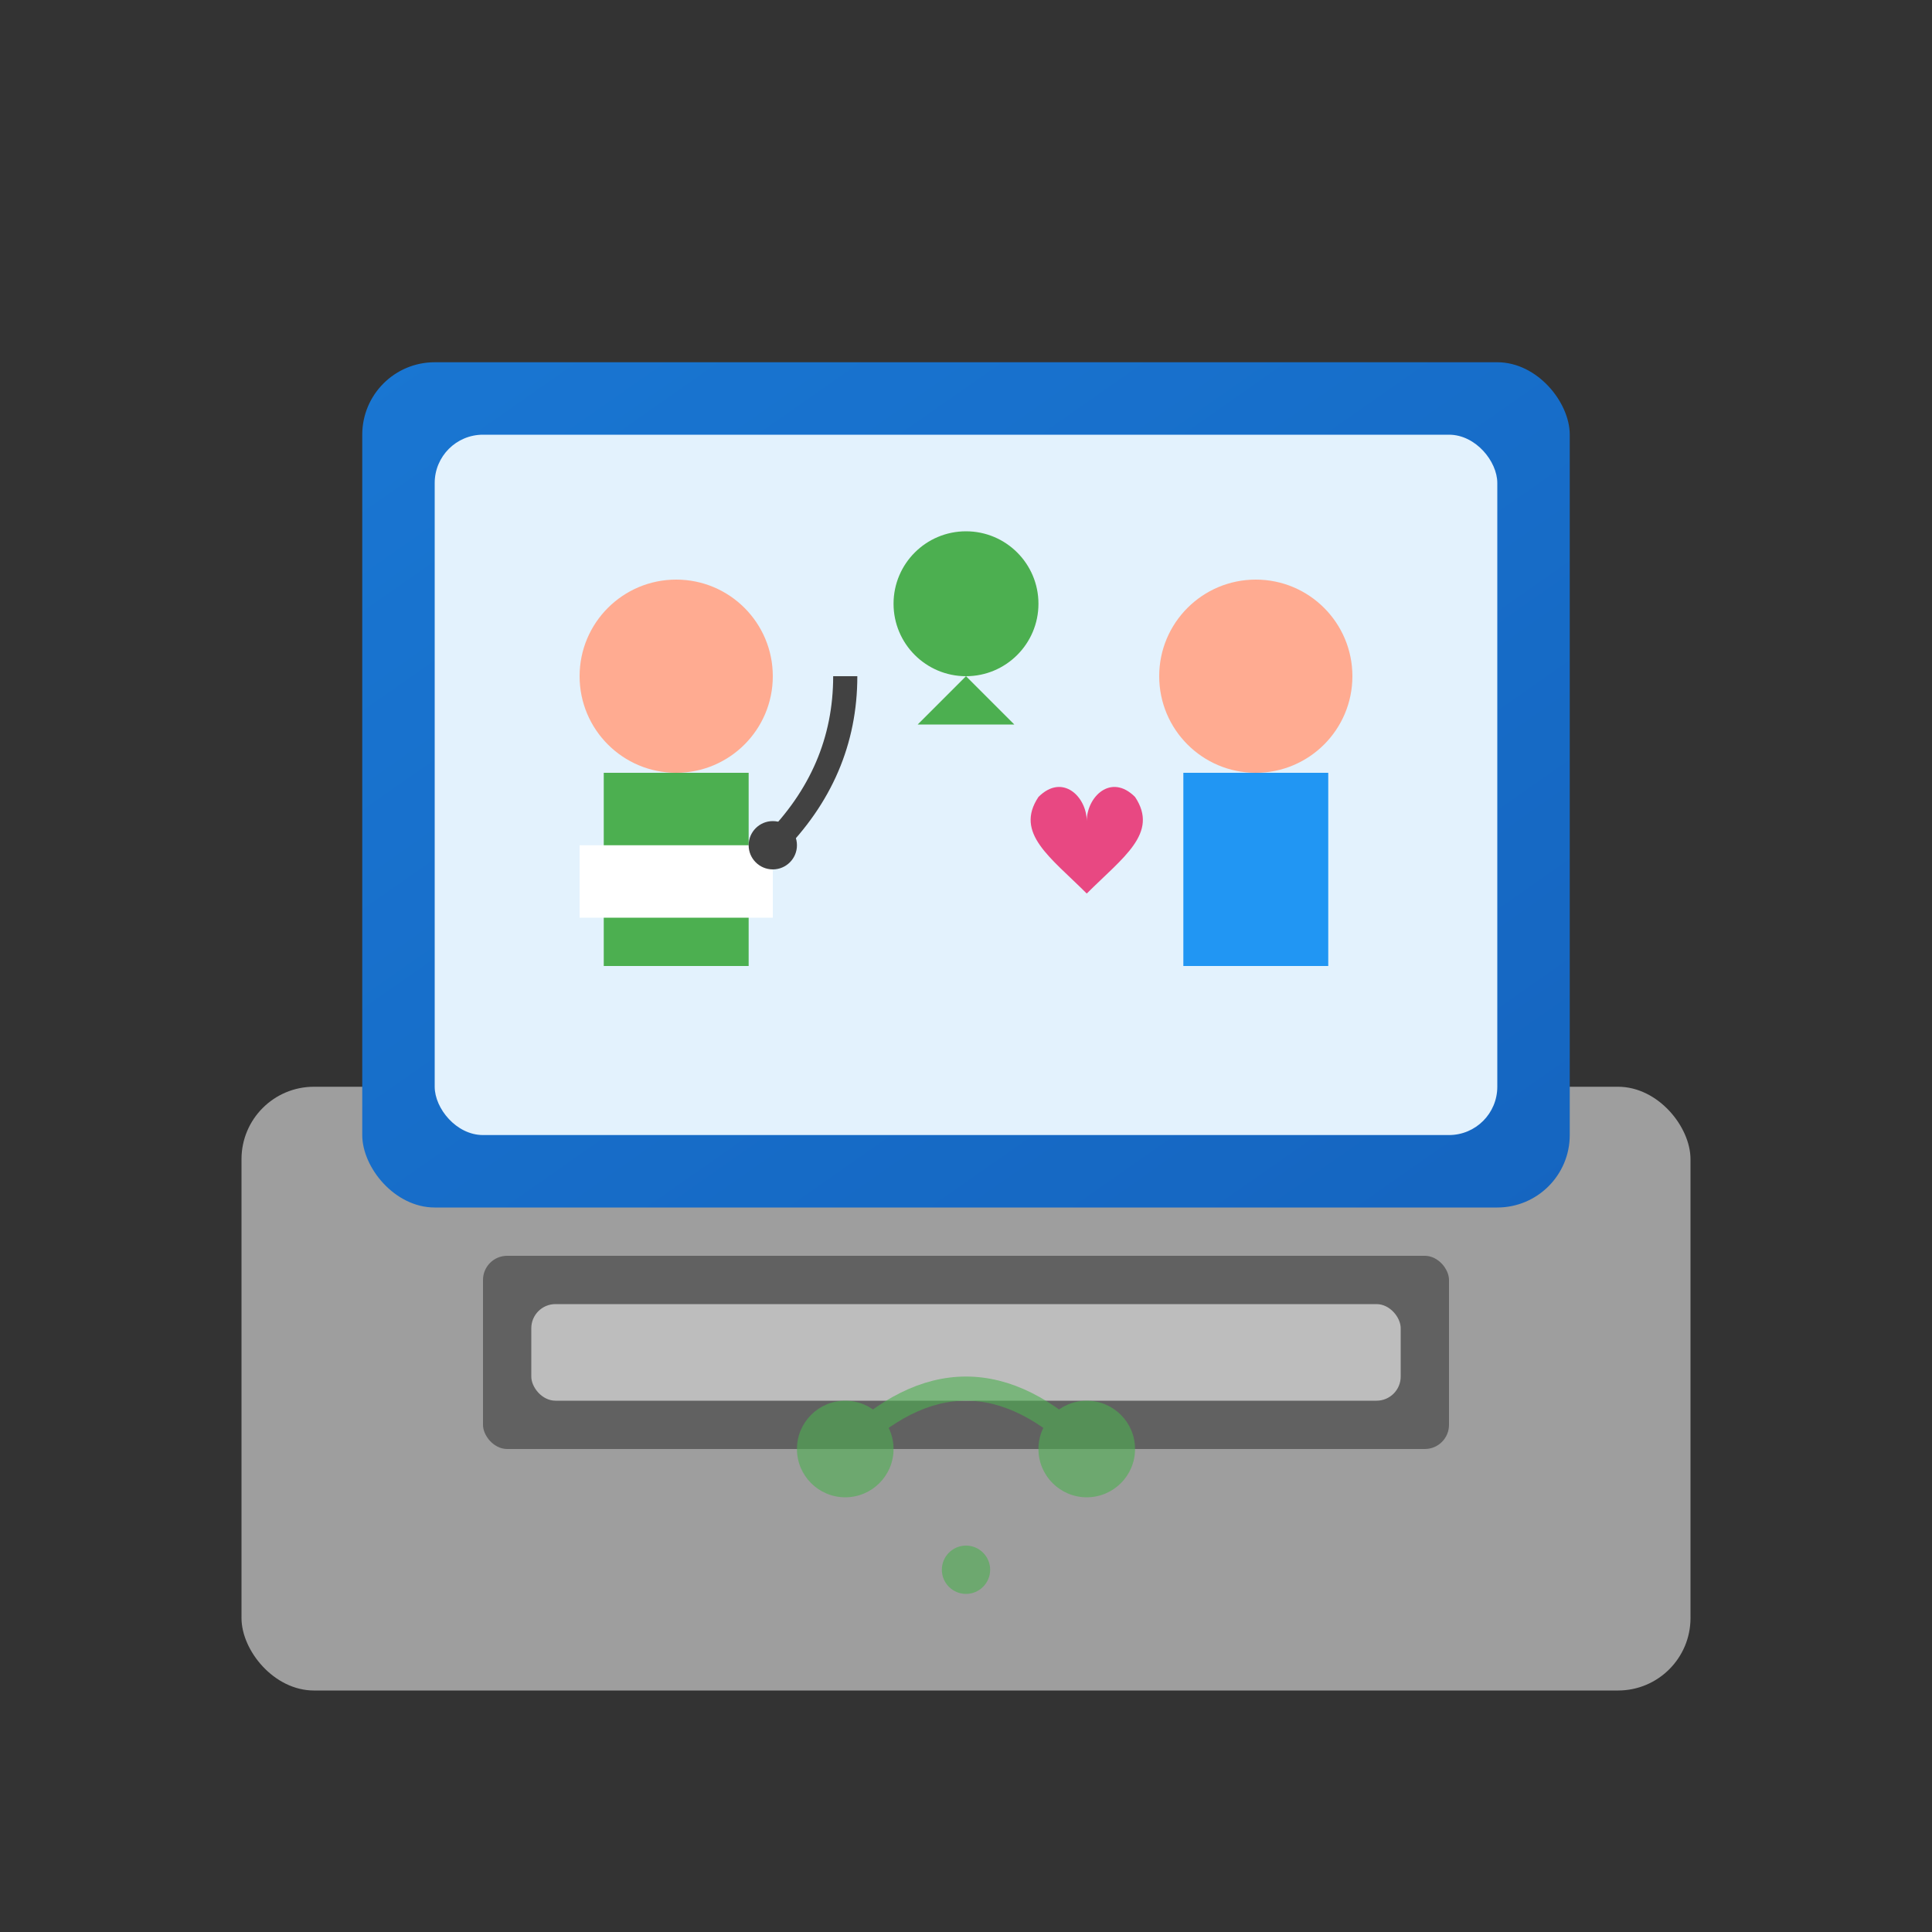 <svg width="80" height="80" viewBox="0 0 80 80" fill="none" xmlns="http://www.w3.org/2000/svg">
  <rect x="0" y="0" width="80" height="80" fill="#333333" stroke="none"/>
  <defs>
    <linearGradient id="screenGradient" x1="0%" y1="0%" x2="100%" y2="100%">
      <stop offset="0%" style="stop-color:#1976D2;stop-opacity:1" />
      <stop offset="100%" style="stop-color:#1565C0;stop-opacity:1" />
    </linearGradient>
  </defs>
  
  <!-- Laptop base -->
  <rect x="10" y="45" width="60" height="25" rx="3" fill="#9E9E9E"/>
  
  <!-- Laptop screen -->
  <rect x="15" y="15" width="50" height="35" rx="3" fill="url(#screenGradient)"/>
  
  <!-- Screen content -->
  <rect x="18" y="18" width="44" height="29" rx="2" fill="#E3F2FD"/>
  
  <!-- Doctor figure -->
  <circle cx="28" cy="28" r="4" fill="#FFAB91"/>
  <rect x="25" y="32" width="6" height="8" fill="#4CAF50"/>
  <rect x="24" y="35" width="8" height="3" fill="#ffffff"/>
  
  <!-- Stethoscope -->
  <circle cx="32" cy="35" r="1" fill="#424242"/>
  <path d="M32 35 Q35 32 35 28" stroke="#424242" stroke-width="1" fill="none"/>
  
  <!-- Patient figure -->
  <circle cx="52" cy="28" r="4" fill="#FFAB91"/>
  <rect x="49" y="32" width="6" height="8" fill="#2196F3"/>
  
  <!-- Chat bubbles -->
  <circle cx="40" cy="25" r="3" fill="#4CAF50"/>
  <path d="M40 28 L38 30 L42 30 Z" fill="#4CAF50"/>
  
  <!-- Hearts/health symbols -->
  <g transform="translate(45, 35)">
    <path d="M0 2 C-1.5 0.5 -3 -0.5 -2 -2 C-1 -3 0 -2 0 -1 C0 -2 1 -3 2 -2 C3 -0.5 1.5 0.5 0 2 Z" 
          fill="#E91E63" 
          opacity="0.8"/>
  </g>
  
  <!-- Keyboard -->
  <rect x="20" y="52" width="40" height="8" rx="1" fill="#616161"/>
  <rect x="22" y="54" width="36" height="4" rx="1" fill="#BDBDBD"/>
  
  <!-- Connection lines -->
  <g opacity="0.6">
    <circle cx="35" cy="60" r="2" fill="#4CAF50"/>
    <circle cx="40" cy="65" r="1" fill="#4CAF50"/>
    <circle cx="45" cy="60" r="2" fill="#4CAF50"/>
    <path d="M35 60 Q40 55 45 60" stroke="#4CAF50" stroke-width="1" fill="none"/>
  </g>
</svg>
